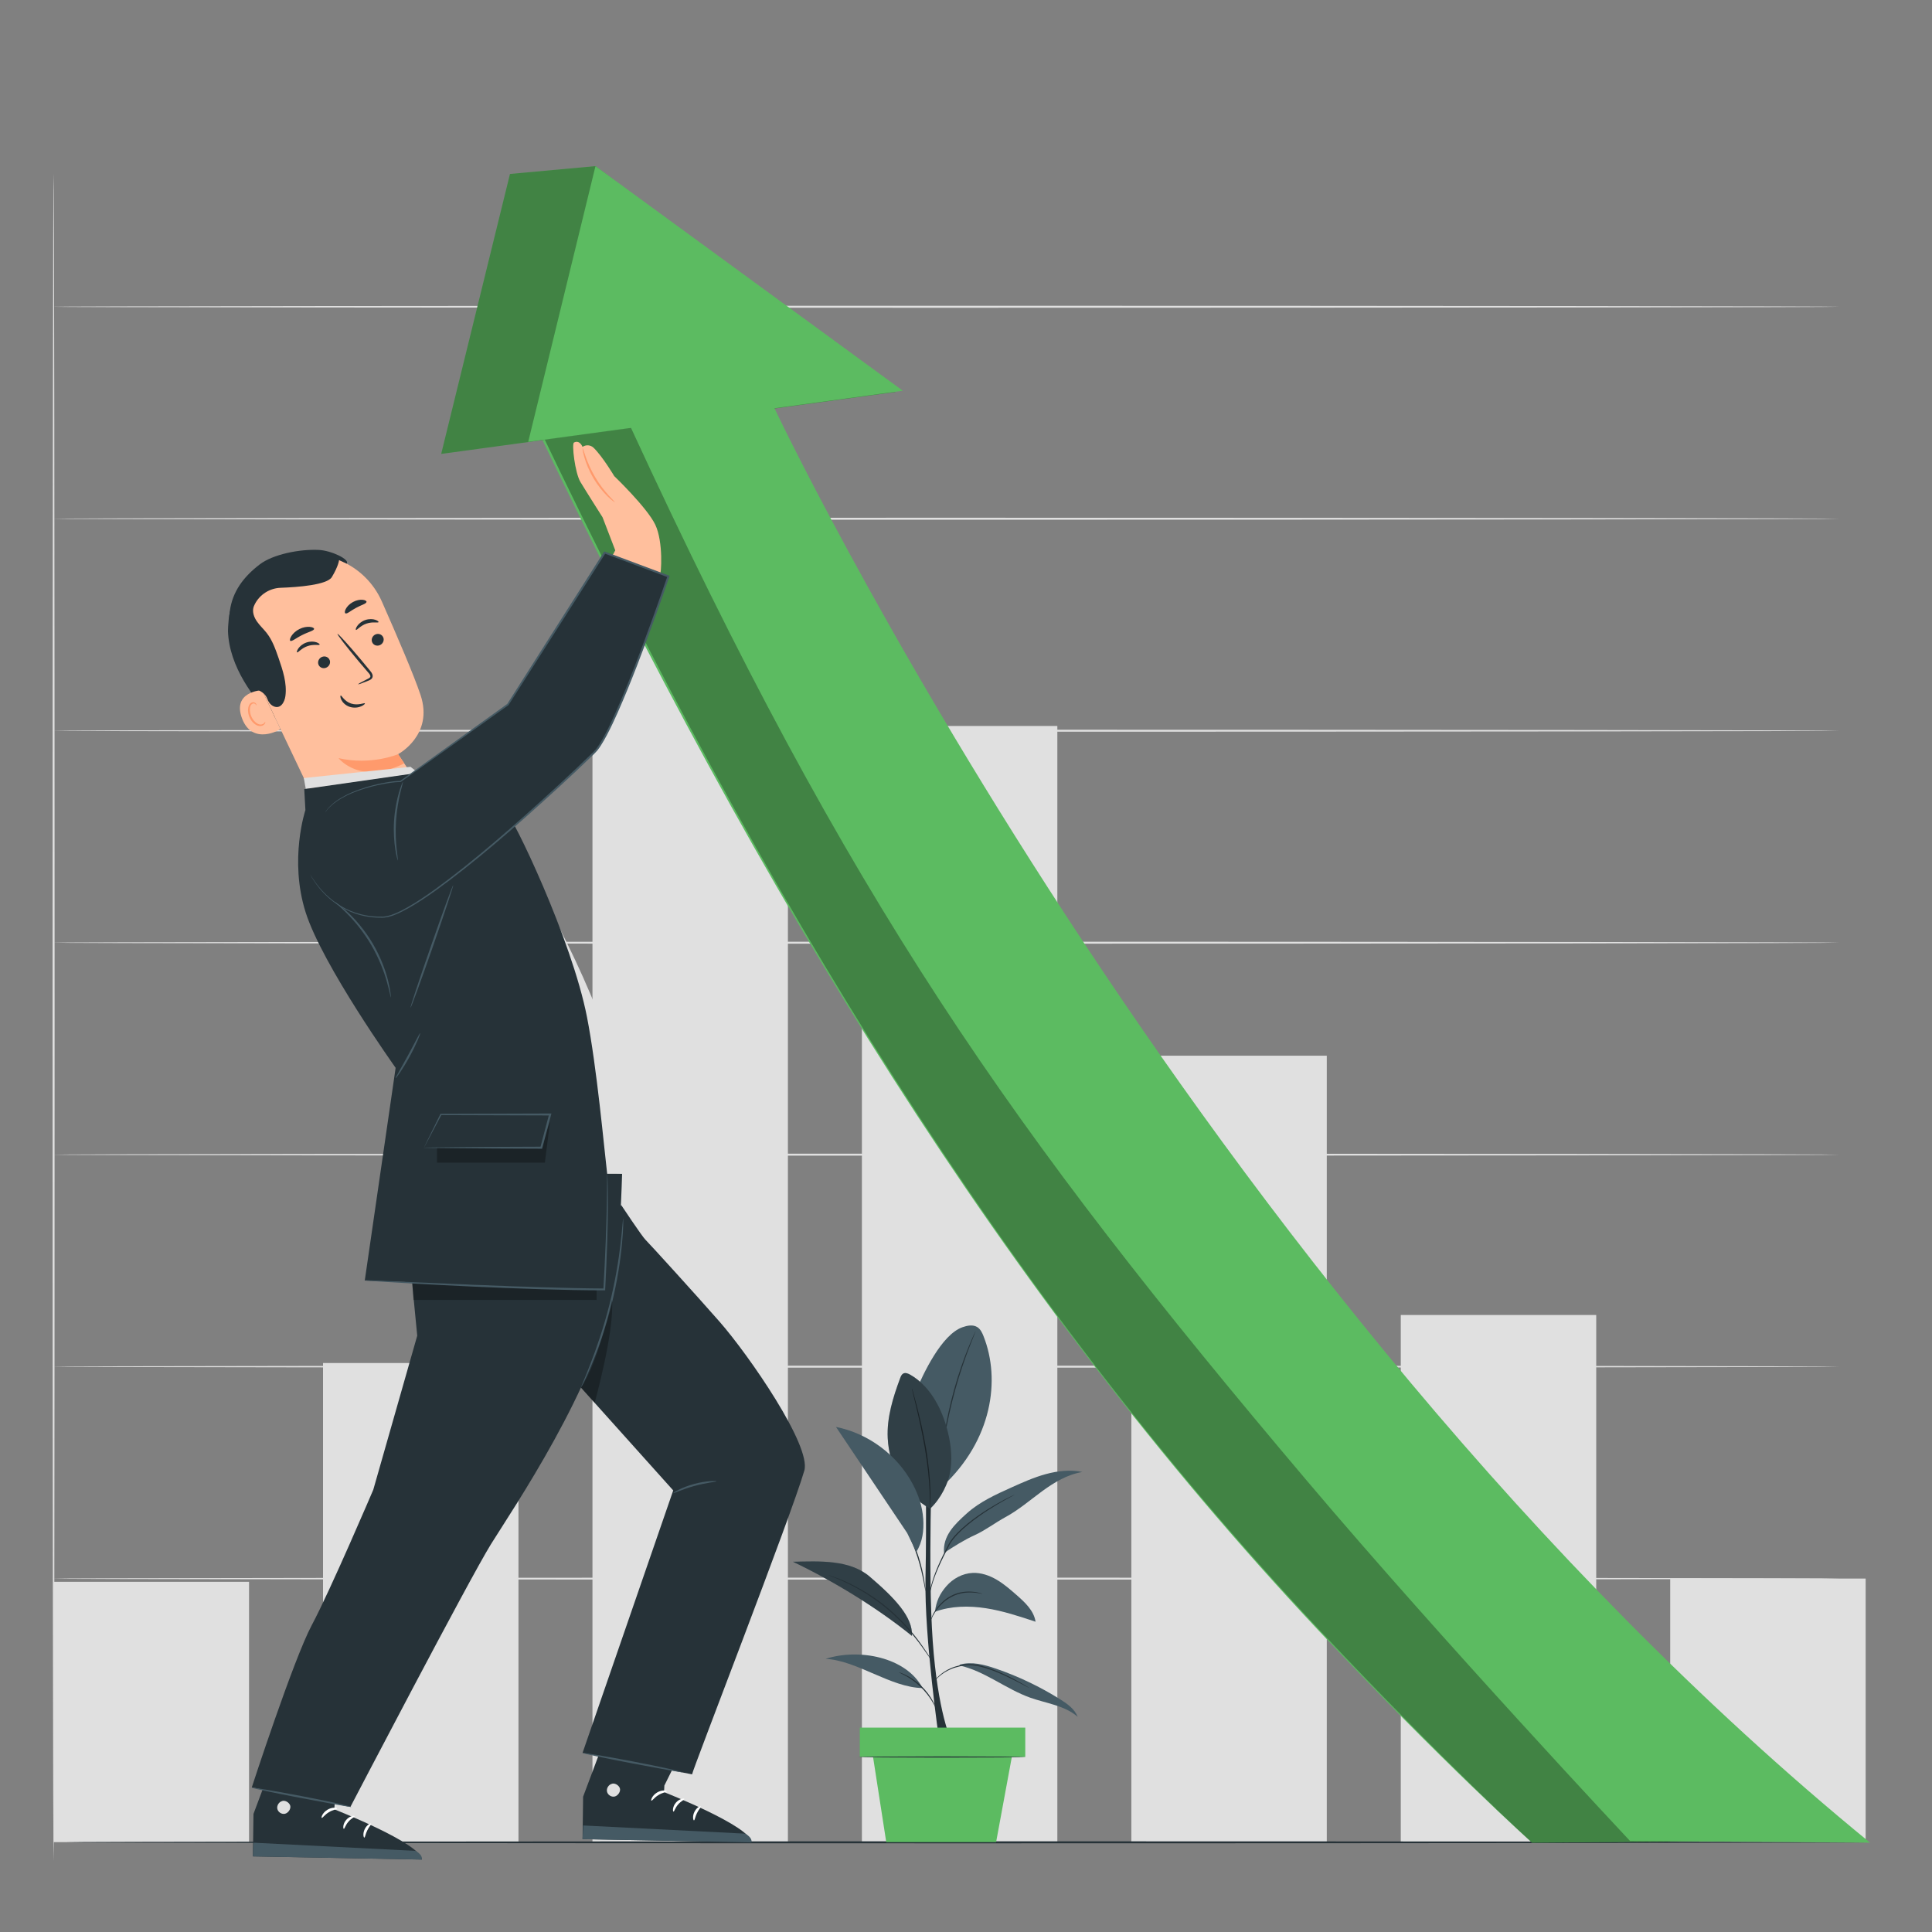 <?xml version="1.0" encoding="UTF-8"?>
<svg id="Layer_1" data-name="Layer 1" xmlns="http://www.w3.org/2000/svg" viewBox="0 0 500 500">
  <rect x="0" y="0" width="500" height="500" fill="#808080" stroke="none"/>
  <defs>
    <style>
      .cls-1 {
        fill: #fff;
      }

      .cls-2 {
        fill: #ffbf9d;
      }

      .cls-3 {
        fill: #ff9a6c;
      }

      .cls-4 {
        fill: #e0e0e0;
      }

      .cls-5 {
        fill: #455a64;
      }

      .cls-6 {
        fill: #263238;
      }

      .cls-7 {
        fill: #5cbb61;
      }

      .cls-8, .cls-9 {
        opacity: .3;
      }

      .cls-9 {
        isolation: isolate;
      }
    </style>
  </defs>
  <g id="Background_Complete" data-name="Background Complete">
    <rect class="cls-4" x="153.33" y="167.05" width="50.58" height="309.69"/>
    <rect class="cls-4" x="223.06" y="187.88" width="50.58" height="288.86"/>
    <rect class="cls-4" x="83.6" y="352.75" width="50.58" height="124"/>
    <rect class="cls-4" x="13.87" y="409.37" width="50.58" height="67.37"/>
    <rect class="cls-4" x="292.79" y="273.21" width="50.58" height="203.54"/>
    <rect class="cls-4" x="362.52" y="340.32" width="50.58" height="136.43"/>
    <rect class="cls-4" x="432.25" y="408.53" width="50.58" height="68.21"/>
    <path class="cls-4" d="M13.87,481.65c-.14,0-.26-97.78-.26-218.38s.12-218.4,.26-218.4,.26,97.76,.26,218.4c0,120.59-.12,218.38-.26,218.38Z"/>
    <path class="cls-4" d="M476.11,134.25c0,.14-103.61,.26-231.39,.26s-231.41-.12-231.41-.26,103.59-.26,231.41-.26,231.39,.12,231.39,.26Z"/>
    <path class="cls-4" d="M476.11,189.11c0,.14-103.61,.26-231.39,.26s-231.41-.12-231.41-.26,103.59-.26,231.41-.26c127.78,0,231.39,.12,231.39,.26Z"/>
    <path class="cls-4" d="M476.11,243.97c0,.14-103.61,.26-231.39,.26s-231.41-.12-231.41-.26,103.59-.26,231.41-.26c127.78,0,231.39,.12,231.39,.26Z"/>
    <path class="cls-4" d="M476.11,298.83c0,.14-103.61,.26-231.39,.26s-231.41-.12-231.41-.26,103.59-.26,231.41-.26c127.78,0,231.39,.12,231.39,.26Z"/>
    <path class="cls-4" d="M476.11,353.69c0,.14-103.61,.26-231.39,.26s-231.41-.12-231.41-.26,103.59-.26,231.41-.26c127.78,0,231.39,.12,231.39,.26Z"/>
    <path class="cls-4" d="M476.11,408.55c0,.14-103.61,.26-231.39,.26s-231.41-.12-231.41-.26,103.59-.26,231.41-.26c127.78,0,231.39,.12,231.39,.26Z"/>
    <path class="cls-4" d="M476.11,79.39c0,.14-103.61,.26-231.39,.26s-231.41-.12-231.41-.26,103.59-.26,231.41-.26,231.39,.12,231.39,.26Z"/>
  </g>
  <g id="Floor">
    <path class="cls-6" d="M17.06,476.79c0-.14,104.53-.26,233.44-.26s233.46,.12,233.46,.26-104.51,.26-233.46,.26-233.44-.12-233.44-.26Z"/>
  </g>
  <g id="Plant">
    <g>
      <g>
        <path class="cls-6" d="M243.06,450.39s-3.86-26.51-3.54-41.94-.02-32.78-.02-32.78h1.78s-1.2,30.62,.11,49.09c1.31,18.45,4.76,25.63,4.76,25.63h-3.09"/>
        <path class="cls-5" d="M254.55,345.83c-.36-.91-.8-1.85-1.62-2.37-1.13-.71-2.6-.42-3.86,.03-5.37,1.9-10.13,11.91-12.3,17.18l7.13,24.02c12.87-11.94,15.1-27.6,10.65-38.85Z"/>
        <path class="cls-6" d="M252.51,344.43s-.03,.11-.1,.31c-.09,.23-.21,.52-.35,.88-.31,.76-.75,1.86-1.27,3.22-1.05,2.73-2.39,6.54-3.58,10.84-1.19,4.3-2.01,8.26-2.52,11.14-.25,1.44-.45,2.61-.57,3.42-.06,.38-.11,.68-.15,.93-.04,.21-.06,.32-.07,.32s0-.11,.01-.33c.03-.25,.06-.56,.1-.94,.09-.81,.25-1.99,.48-3.43,.45-2.89,1.24-6.87,2.44-11.18,1.2-4.31,2.57-8.12,3.67-10.83,.55-1.36,1.02-2.45,1.36-3.19,.16-.35,.29-.63,.4-.85,.1-.19,.15-.29,.16-.29Z"/>
        <path class="cls-5" d="M240.73,390.44c-6.68-3.69-10.62-10.64-10.99-18.26-.26-5.33,1.38-10.56,3.24-15.56,.16-.43,.35-.9,.76-1.13,.56-.32,1.26-.04,1.82,.28,4.85,2.77,7.8,8.04,9.36,13.4,1.04,3.57,1.58,7.33,1.1,11.02-.48,3.69-2.59,7.7-5.29,10.25"/>
        <path class="cls-6" d="M240.73,390.44s-.02-.11-.03-.32c0-.24,0-.55-.02-.92,0-.8-.04-1.96-.1-3.39-.13-2.86-.5-6.79-1.24-11.1-.74-4.3-1.64-8.15-2.3-10.94-.33-1.36-.6-2.48-.79-3.3-.08-.36-.15-.66-.21-.9-.04-.21-.06-.32-.05-.32s.05,.1,.11,.3c.07,.23,.15,.53,.26,.89,.22,.77,.52,1.89,.88,3.28,.71,2.77,1.65,6.62,2.39,10.94,.74,4.31,1.08,8.27,1.16,11.14,.04,1.43,.04,2.59,0,3.39-.01,.37-.03,.68-.04,.92-.01,.21-.02,.32-.03,.32Z"/>
        <g class="cls-8">
          <path d="M240.73,390.44c-6.68-3.69-10.62-10.64-10.99-18.26-.26-5.33,1.38-10.56,3.24-15.56,.16-.43,.35-.9,.76-1.13,.56-.32,1.26-.04,1.82,.28,4.85,2.77,7.8,8.04,9.36,13.4,1.04,3.57,1.58,7.33,1.1,11.02-.48,3.69-2.59,7.7-5.29,10.25"/>
        </g>
        <path class="cls-5" d="M248.27,431.01c6.58,1.45,11.99,6.08,18.33,8.34,4.2,1.49,8.94,2.02,12.3,4.95-.8-2.03-2.71-3.38-4.56-4.54-5.22-3.26-10.8-5.93-16.62-7.93-2.99-1.03-6.22-1.89-9.26-1.04"/>
        <path class="cls-5" d="M238.76,436.87c-8.24-.13-16.91-7.14-25.1-7.56,8.58-2.77,20.86-.51,25.1,7.56"/>
        <path class="cls-5" d="M241.98,417.11c4.18-1.51,8.77-1.58,13.17-.9s8.64,2.09,12.85,3.49c-.42-2.86-2.74-5.01-4.91-6.91-1.64-1.43-3.28-2.87-5.16-3.97s-4.02-1.84-6.19-1.75c-2.62,.11-5.11,1.46-6.83,3.44-1.72,1.98-2.64,3.97-2.93,6.58"/>
        <path class="cls-5" d="M225.07,408.02c-5.18-4.43-13.04-3.99-19.85-3.84,10.48,5.01,21.76,11.88,30.79,19.19,.28-4.82-4.39-9.76-10.94-15.35Z"/>
        <g class="cls-8">
          <path d="M225.07,408.02c-5.18-4.43-13.04-3.99-19.85-3.84,10.48,5.01,21.76,11.88,30.79,19.19,.28-4.82-4.39-9.76-10.94-15.35Z"/>
        </g>
        <path class="cls-5" d="M244.31,401.91c2.61-1.74,5.24-3.39,7.97-4.63s5.27-3.21,7.91-4.64c3.42-1.85,6.38-4.42,9.52-6.72,3.14-2.29,6.58-4.36,10.42-4.97-3.13-.65-6.4-.29-9.48,.55-3.08,.84-6.01,2.16-8.93,3.47-4.04,1.82-8.16,3.69-11.46,6.65-3.31,2.96-6.3,5.88-5.95,10.3"/>
        <path class="cls-6" d="M266.45,436.87s-.1-.03-.26-.11c-.19-.1-.43-.22-.72-.37-.62-.33-1.51-.82-2.63-1.38-.55-.29-1.17-.6-1.84-.91-.66-.33-1.38-.65-2.14-.98-1.52-.65-3.22-1.33-5.07-1.77-1.85-.45-3.69-.55-5.28-.13-.8,.2-1.56,.39-2.24,.67-.68,.27-1.28,.6-1.81,.93-1.05,.66-1.79,1.37-2.27,1.88-.48,.51-.71,.82-.73,.81,0,0,.04-.09,.15-.24,.1-.15,.27-.37,.5-.64,.46-.54,1.18-1.27,2.24-1.97,.53-.35,1.14-.69,1.83-.98,.69-.3,1.46-.5,2.27-.71,1.63-.45,3.54-.35,5.41,.11,1.88,.45,3.59,1.14,5.11,1.8,.76,.34,1.48,.67,2.14,1.01,.67,.32,1.28,.64,1.83,.95,1.11,.59,1.99,1.11,2.59,1.47,.28,.17,.51,.31,.69,.42,.16,.1,.24,.15,.23,.16Z"/>
        <path class="cls-6" d="M232.62,432.79s.19,.04,.52,.15c.33,.11,.79,.31,1.34,.58,1.11,.55,2.57,1.48,3.93,2.79,1.37,1.32,2.35,2.73,2.95,3.82,.3,.54,.51,.99,.64,1.32,.13,.32,.19,.5,.17,.51-.05,.02-.35-.68-.99-1.72-.63-1.05-1.63-2.42-2.97-3.71-1.35-1.29-2.76-2.23-3.83-2.82-1.07-.59-1.78-.87-1.76-.92Z"/>
        <path class="cls-6" d="M214.39,407.61s.12,.03,.35,.1c.26,.09,.58,.21,.99,.35,.44,.16,.96,.35,1.56,.58,.61,.23,1.27,.56,2.01,.89,2.96,1.35,6.91,3.61,10.72,6.83,1.88,1.64,3.58,3.3,5,4.92,1.42,1.63,2.62,3.16,3.55,4.5,.94,1.33,1.65,2.44,2.14,3.21,.23,.36,.42,.65,.56,.88,.13,.2,.19,.31,.18,.32,0,0-.09-.09-.23-.28-.14-.19-.35-.48-.61-.85-.52-.75-1.26-1.84-2.21-3.15-.95-1.32-2.16-2.83-3.58-4.44-1.43-1.61-3.12-3.25-4.99-4.88-3.79-3.2-7.69-5.48-10.62-6.87-.74-.34-1.39-.68-1.99-.92-.59-.24-1.1-.45-1.54-.62-.4-.17-.72-.3-.97-.4-.22-.1-.33-.15-.33-.16Z"/>
        <path class="cls-6" d="M254.33,412.48s-.24-.01-.66-.08c-.23-.04-.48-.09-.76-.14-.29-.06-.64-.06-1.01-.1-1.48-.11-3.64,.02-5.66,1.12-1.02,.52-1.88,1.21-2.58,1.91-.71,.69-1.25,1.42-1.66,2.05-.83,1.27-1.08,2.18-1.13,2.16-.02,0,.03-.24,.17-.64,.15-.4,.38-.98,.79-1.63,.39-.66,.92-1.41,1.64-2.13,.71-.73,1.58-1.45,2.63-1.98,2.09-1.14,4.32-1.23,5.82-1.06,.38,.05,.73,.07,1.02,.14,.28,.07,.53,.13,.75,.19,.42,.11,.64,.18,.63,.2Z"/>
        <path class="cls-6" d="M262.61,386.81s-.1,.08-.31,.19c-.24,.13-.54,.29-.92,.5-.8,.43-1.95,1.07-3.35,1.89-1.39,.83-3.03,1.86-4.77,3.1-1.74,1.25-3.6,2.7-5.33,4.46-.85,.89-1.63,1.81-2.18,2.82-.54,1.04-1.05,2.04-1.53,3-.95,1.92-1.73,3.69-2.29,5.21-.56,1.52-.91,2.79-1.11,3.67-.21,.88-.29,1.38-.32,1.37,0,0,0-.13,.03-.36,.03-.24,.08-.59,.17-1.03,.17-.89,.49-2.18,1.03-3.71,.54-1.54,1.3-3.32,2.24-5.26,.47-.97,.98-1.97,1.52-3.01,.57-1.05,1.36-1.99,2.22-2.89,1.74-1.78,3.63-3.24,5.38-4.48,1.76-1.24,3.41-2.25,4.82-3.06,1.41-.8,2.58-1.41,3.4-1.81,.39-.18,.7-.33,.95-.45,.22-.1,.33-.15,.34-.14Z"/>
        <path class="cls-6" d="M239.52,411.74s-.08-.24-.16-.69c-.1-.51-.22-1.14-.36-1.9-.31-1.6-.79-3.81-1.56-6.18-.76-2.37-1.68-4.44-2.35-5.92-.32-.7-.59-1.29-.8-1.76-.19-.42-.28-.65-.26-.66,.02,0,.15,.21,.37,.61,.22,.4,.53,.99,.89,1.73,.72,1.47,1.68,3.53,2.44,5.92,.77,2.39,1.22,4.62,1.48,6.23,.13,.81,.22,1.47,.27,1.92,.05,.45,.07,.71,.05,.71Z"/>
        <path class="cls-5" d="M238.92,393.01c-.21-3.11-1.22-6.14-2.68-8.89-4-7.56-11.51-13.16-19.89-14.83,6.14,9.15,12.28,18.3,18.42,27.45l2.38,4.9c1.62-2.66,1.98-5.51,1.78-8.62Z"/>
      </g>
      <g>
        <rect class="cls-7" x="222.51" y="447.11" width="42.83" height="7.59"/>
        <polygon class="cls-7" points="225.71 453.19 229.36 476.74 257.79 476.74 262.14 453.19 225.71 453.19"/>
        <path class="cls-6" d="M265.32,454.71c0,.08-9.66,.15-21.57,.15s-21.58-.07-21.58-.15,9.66-.15,21.58-.15c11.91,0,21.57,.07,21.57,.15Z"/>
      </g>
    </g>
  </g>
  <g id="Arrow">
    <g>
      <g>
        <g>
          <path class="cls-7" d="M479.24,476.44C332.8,396.9,174.33,106.12,174.33,106.12l-35.42,4.7c57.6,120.44,120.69,224.11,201.88,310.67,32.75,34.92,55.7,55.39,55.7,55.39l70.63-.55,12.12,.11Z"/>
          <g class="cls-8">
            <path d="M480.09,476.44C333.76,396.67,175.3,106.79,175.3,106.79l-35.42,4.7c57.6,120.44,119.71,223.44,201.88,310.67,32.83,34.85,54.73,54.72,54.73,54.72l70.63-.55,12.97,.11Z"/>
          </g>
        </g>
        <g>
          <polygon class="cls-7" points="231.77 101.45 114.18 117.47 131.98 45.02 154.11 42.99 231.77 101.45"/>
          <polygon class="cls-9" points="231.77 101.45 114.18 117.47 131.98 45.02 154.11 42.99 231.77 101.45"/>
          <polygon class="cls-7" points="233.65 101.12 136.7 114.35 154.11 42.99 233.65 101.12"/>
        </g>
      </g>
      <path class="cls-7" d="M200.21,105.19l-37.04,5.26c56.65,122.92,98.51,182.28,175.16,272.89,35.4,41.85,83.52,93.1,83.52,93.1l62.11,.44C307.19,332.32,200.21,105.19,200.21,105.19Z"/>
    </g>
  </g>
  <g id="Character">
    <g>
      <g>
        <path class="cls-6" d="M71.33,187.18c-2.95-3.48-5.9-7-8.21-10.93-2.31-3.94-3.97-8.35-4.12-12.91-.02-.69,.23-5.5,.89-5.7,.47-.14,.84,4.09,1.24,4.4,3.75,2.87,6.2,7.17,7.64,11.66,1.43,4.5,2.13,8.78,2.57,13.48"/>
        <path class="cls-2" d="M72.36,144.97l1-.35c10.07-3.51,21.15,1.29,25.46,11.04,4.01,9.07,8.33,19.15,10.01,24.18,3.49,10.42-5.8,15.34-5.8,15.34-.02,0,3.69,5.51,3.69,5.51l-3.06,12.69-22.17-6-17.19-36.15c-4.69-10.44-2.51-21.88,8.06-26.27Z"/>
        <path class="cls-3" d="M103.03,195.18s-6.92,2.97-15.41,1.03c0,0,5.53,7.13,17,1.35l-1.59-2.38Z"/>
        <path class="cls-6" d="M99.2,164.98c.3,.77-.11,1.66-.91,1.99-.8,.33-1.69-.03-1.99-.8-.3-.77,.11-1.66,.9-1.99,.8-.33,1.69,.03,1.99,.8Z"/>
        <path class="cls-6" d="M97.96,161.01c-.12,.26-1.53-.18-3.12,.38-1.6,.54-2.48,1.76-2.72,1.63-.11-.06-.05-.47,.33-1.02,.37-.54,1.1-1.2,2.1-1.54,1-.34,1.96-.27,2.57-.06,.62,.2,.91,.5,.85,.61Z"/>
        <path class="cls-6" d="M85.32,170.81c.3,.77-.11,1.66-.91,1.99-.8,.33-1.69-.03-1.99-.8-.3-.77,.11-1.66,.9-1.99,.8-.33,1.69,.03,1.99,.8Z"/>
        <path class="cls-6" d="M82.72,166.83c-.12,.26-1.53-.18-3.12,.38-1.6,.54-2.48,1.76-2.72,1.63-.11-.06-.05-.47,.33-1.02,.37-.54,1.1-1.2,2.1-1.54,1-.34,1.96-.27,2.57-.06,.62,.21,.91,.5,.85,.61Z"/>
        <path class="cls-6" d="M92.71,177.08c-.04-.09,.89-.6,2.43-1.37,.39-.18,.75-.4,.72-.7,0-.33-.33-.71-.69-1.11-.73-.85-1.49-1.74-2.29-2.68-3.21-3.83-5.69-7.04-5.53-7.16,.16-.13,2.88,2.87,6.09,6.7,.78,.95,1.53,1.85,2.24,2.71,.32,.41,.76,.84,.77,1.52,0,.34-.22,.67-.46,.83-.23,.17-.46,.26-.66,.34-1.58,.65-2.58,1.01-2.62,.92Z"/>
        <path class="cls-6" d="M81.28,162.75c.01,.48-1.48,.78-3.06,1.59-1.6,.78-2.75,1.8-3.11,1.49-.16-.15-.07-.64,.32-1.25,.39-.61,1.11-1.31,2.07-1.79,.96-.48,1.93-.62,2.64-.56,.71,.06,1.14,.29,1.15,.52Z"/>
        <path class="cls-6" d="M94.85,155.79c-.09,.49-1.38,.78-2.7,1.52-1.35,.7-2.3,1.63-2.75,1.43-.21-.1-.23-.54,.08-1.13,.3-.59,.95-1.31,1.87-1.81,.92-.5,1.88-.65,2.53-.57,.66,.07,1.01,.33,.98,.56Z"/>
        <path class="cls-2" d="M67.83,178.62c-.2-.01-7.86,.38-5.16,7.39s9.94,2.83,9.88,2.63c-.07-.21-4.72-10.02-4.72-10.02Z"/>
        <path class="cls-3" d="M68.62,186.83s-.09,.13-.26,.31c-.17,.17-.49,.37-.91,.37-.85,.01-1.92-.92-2.44-2.17-.26-.63-.36-1.29-.33-1.88,.02-.6,.21-1.08,.56-1.29,.34-.23,.69-.11,.85,.06,.17,.16,.18,.32,.22,.32,.03,0,.11-.18-.06-.44-.08-.13-.23-.26-.44-.33-.22-.07-.5-.05-.74,.08-.53,.25-.82,.93-.86,1.58-.07,.66,.03,1.41,.33,2.12,.59,1.4,1.82,2.44,2.95,2.34,.54-.06,.9-.37,1.05-.62,.15-.26,.13-.43,.1-.43Z"/>
        <path class="cls-6" d="M89.73,145.87c.88-1.07-3.96-3.39-7.23-3.55-4.95-.24-11.83,1.12-15.27,3.74-4.14,3.16-7.1,7.02-7.76,12.18-.66,5.17,.41,10.46,2.46,15.25,.63,1.46,1.39,2.94,2.67,3.88,1.59,1.16,3.84,1.39,4.6,3.55,.28,.79,.81,1.49,1.57,1.85,1.82,.85,2.88-1.04,3.09-2.61,.45-3.34-.67-6.68-1.77-9.87-.79-2.27-1.59-4.58-3.07-6.47-.8-1.03-1.79-1.91-2.53-2.99-.74-1.07-1.24-2.43-.88-3.68,.06-.2,.18-.48,.34-.8,1.29-2.52,3.86-4.13,6.68-4.23,4.49-.16,12.03-.74,13.25-2.77,1.76-2.92,1.87-4.41,1.87-4.41l1.97,.92Z"/>
        <path class="cls-6" d="M88.17,180c.23-.11,.88,1.49,2.71,2.08,1.83,.59,3.46-.27,3.56-.05,.06,.09-.25,.46-.97,.77-.7,.31-1.82,.49-2.94,.14-1.12-.36-1.85-1.15-2.17-1.78-.33-.65-.31-1.11-.2-1.15Z"/>
      </g>
      <g>
        <path class="cls-2" d="M170.75,148.97c.4-.22,.96-8.74-1.17-13.19-2.13-4.44-10.61-12.56-10.61-12.56,0,0-3.03-5.09-5.34-7.33-.78-.76-1.98-.86-2.87-.24h0s-.72-1.9-2.22-1.12c-.61,.32,.25,7.83,1.68,10.21s5.72,9.13,5.72,9.13l3.29,8.56-.99,1.86,12.5,4.67Z"/>
        <path class="cls-3" d="M159.1,129.99s-.8-.49-1.88-1.55c-1.08-1.06-2.44-2.67-3.62-4.65-1.18-1.99-1.95-3.95-2.36-5.41-.41-1.45-.52-2.39-.46-2.4,.17-.05,.92,3.63,3.27,7.54,2.31,3.93,5.19,6.35,5.06,6.47Z"/>
      </g>
      <g>
        <path class="cls-6" d="M180.38,445.09l-8.44,17-.09,1.71s22.46,8.81,22.64,12.99l-43.73-.82,.15-10.99,7.63-20.36,21.84,.47Z"/>
        <path class="cls-4" d="M158.36,461.65c-.85,.21-1.45,1.16-1.27,2.01,.18,.86,1.13,1.48,1.99,1.28,.85-.2,1.61-1.31,1.34-2.14s-1.43-1.5-2.21-1.1"/>
        <path class="cls-5" d="M150.76,475.97l.19-3.54,41.85,2.11s1.93,.88,1.68,2.25l-43.72-.82Z"/>
        <path class="cls-1" d="M172.56,463.59c-.01,.21-1.08,.29-2.14,.96-1.08,.64-1.64,1.55-1.84,1.46-.2-.05,.15-1.32,1.45-2.1,1.3-.8,2.58-.52,2.53-.32Z"/>
        <path class="cls-1" d="M177.11,465.57c.04,.21-.89,.55-1.63,1.44-.77,.87-.97,1.84-1.18,1.83-.2,.03-.32-1.22,.62-2.31,.94-1.1,2.19-1.16,2.19-.96Z"/>
        <path class="cls-1" d="M179.61,471.11c-.2,.04-.47-1.03,.1-2.19,.56-1.16,1.58-1.61,1.66-1.43,.12,.18-.54,.79-1,1.75-.48,.95-.55,1.85-.77,1.86Z"/>
      </g>
      <g>
        <path class="cls-6" d="M95.06,449.55l-8.44,17-.09,1.71s22.46,8.81,22.64,12.99l-43.72-.82,.15-10.99,7.63-20.36,21.84,.47Z"/>
        <path class="cls-4" d="M73.04,466.11c-.85,.21-1.45,1.16-1.27,2.01,.18,.86,1.13,1.48,1.99,1.28,.85-.2,1.61-1.31,1.34-2.14s-1.43-1.5-2.21-1.1"/>
        <path class="cls-5" d="M65.44,480.43l.19-3.54,41.85,2.11s1.93,.88,1.68,2.25l-43.72-.82Z"/>
        <path class="cls-1" d="M87.24,468.05c-.01,.21-1.08,.29-2.14,.96-1.08,.64-1.64,1.55-1.83,1.46-.2-.05,.15-1.32,1.45-2.1,1.29-.8,2.58-.52,2.53-.32Z"/>
        <path class="cls-1" d="M91.79,470.03c.04,.21-.89,.55-1.63,1.44-.77,.87-.97,1.84-1.18,1.83-.2,.03-.32-1.22,.62-2.31,.93-1.1,2.19-1.16,2.19-.96Z"/>
        <path class="cls-1" d="M94.29,475.57c-.19,.04-.47-1.03,.1-2.19,.56-1.16,1.58-1.61,1.66-1.43,.12,.18-.54,.79-1,1.75-.48,.95-.55,1.85-.77,1.86Z"/>
      </g>
      <g>
        <g>
          <path class="cls-6" d="M104.05,303.79c0,1.82,3.93,41.89,3.93,41.89l-11.37,39.85s-11.2,26.25-15.92,35.05c-4.71,8.8-15.53,42-15.53,42l25.52,5.05s30.74-58.91,36.39-68.01c5.66-9.1,27.38-40.96,31.75-65.23,1.56-8.68,2.18-30.61,2.18-30.61h-56.96Z"/>
          <path class="cls-6" d="M146.28,354.56l27.95,31.16-23.47,67.94,28.35,5.54c0-.91,25.77-67.21,29.05-78.61,1.85-6.42-14.34-29.86-21.94-38.54-5.94-6.78-18.21-20.27-19.15-21.18-.94-.91-6.34-9.06-6.34-9.06l-14.45,42.76"/>
          <path class="cls-5" d="M161.29,315.33s.03,.64,0,1.79c-.03,1.15-.14,2.81-.33,4.86-.38,4.1-1.21,9.74-2.74,15.84-1.54,6.1-3.48,11.46-5.06,15.26-.79,1.9-1.47,3.42-1.97,4.45-.5,1.04-.79,1.6-.82,1.59-.03-.02,.2-.61,.63-1.67,.45-1.06,1.07-2.6,1.81-4.51,1.49-3.82,3.36-9.18,4.9-15.25,1.53-6.07,2.41-11.67,2.88-15.75,.24-2.04,.4-3.69,.49-4.83,.1-1.14,.17-1.78,.21-1.77Z"/>
          <polygon class="cls-9" points="106.97 336.41 154.4 336.41 154.4 333.69 106.78 331.87 106.97 336.41"/>
          <path class="cls-5" d="M185.46,383.35c0,.16-2.61,.34-5.71,1.2-3.1,.84-5.45,2.01-5.52,1.87-.07-.11,2.22-1.52,5.39-2.37,3.16-.87,5.85-.82,5.85-.69Z"/>
          <path class="cls-9" d="M153.9,363.06s5.17-18.59,4.48-26.66c0,0-3.57,16.47-8.03,22.7h0l3.55,3.95Z"/>
        </g>
        <path class="cls-5" d="M90.95,467.68s-.36-.04-1.01-.15c-.77-.13-1.69-.3-2.77-.48-2.47-.46-5.64-1.05-9.14-1.7-3.57-.68-6.79-1.32-9.12-1.81-1.16-.24-2.11-.45-2.75-.6-.65-.15-1-.26-1-.29,0-.04,.37,0,1.03,.09,.66,.09,1.61,.24,2.78,.44,2.35,.39,5.58,.98,9.15,1.66,3.57,.68,6.79,1.34,9.11,1.85,2.32,.51,3.77,.88,3.71,1Z"/>
        <path class="cls-5" d="M176.55,458.69s-.35-.04-1.01-.15c-.77-.13-1.69-.3-2.77-.48-2.47-.46-5.63-1.05-9.14-1.7-3.57-.68-6.79-1.32-9.12-1.81-1.16-.24-2.1-.45-2.75-.6-.65-.15-1-.26-1-.29s.37,0,1.03,.09c.66,.09,1.61,.24,2.78,.44,2.35,.39,5.58,.98,9.15,1.66,3.57,.68,6.79,1.34,9.11,1.85,2.32,.51,3.77,.88,3.71,1Z"/>
      </g>
      <g>
        <path class="cls-4" d="M135.25,222.74s17.47,28.9,24.19,53.1,2.69,27.96,2.69,27.96l-29.03-2.15-7.05-31.99,9.2-46.91Z"/>
        <polygon class="cls-4" points="79.13 204.17 78.63 201.36 106.24 198.45 108.93 200.57 79.13 204.17"/>
        <path class="cls-6" d="M130.76,209.83c1.89,1.24,17.21,33.24,21.15,53.37,2.55,13,4.46,34.11,5.2,40.35,.87,7.27,.06,30.27-.75,30.14l-61.96-2.28,7.99-55.06s-18.98-26.6-23.3-40.27c-4.32-13.66-.05-26.43-.05-26.43l-.3-5.43,28.31-4.05,23.7,9.64Z"/>
        <path class="cls-5" d="M106.24,260.81c-.14-.05,2.23-7.19,5.28-15.95,3.05-8.77,5.64-15.83,5.77-15.78s-2.23,7.19-5.28,15.96c-3.05,8.76-5.64,15.83-5.77,15.78Z"/>
        <g>
          <path class="cls-6" d="M80.29,226.31c2.59,4.69,8.74,11.38,18.91,11.04,10.17-.34,49.2-37.27,54.73-42.77,5.53-5.5,19.04-45.41,19.04-45.41l-16.48-6.16-25.06,39.33-27.78,19.89c-1.48-.12-15.14,1.54-19.57,8.03"/>
          <path class="cls-5" d="M84.09,210.26s.07-.1,.21-.3c.16-.21,.38-.49,.67-.86,.35-.33,.76-.77,1.3-1.23,.56-.43,1.21-.94,2.02-1.4,1.6-.96,3.7-1.9,6.28-2.7,1.29-.39,2.69-.76,4.2-1.06,1.52-.29,3.12-.6,4.89-.63l-.1,.03c7.29-5.25,16.74-12.04,27.74-19.95l-.05,.06c7.31-11.5,15.82-24.88,25.03-39.35l.11-.17,.19,.07c5.26,1.97,10.82,4.04,16.48,6.16l.24,.09-.08,.24c-1.14,3.36-2.4,6.92-3.69,10.5-3.09,8.52-6.21,16.82-9.67,24.65-.87,1.95-1.77,3.88-2.75,5.74-.5,.93-1,1.85-1.57,2.73-.27,.45-.59,.87-.91,1.29-.35,.41-.71,.79-1.08,1.14-2.95,2.87-5.89,5.62-8.78,8.28-11.57,10.62-22.3,19.89-31.96,26.84-2.42,1.73-4.78,3.3-7.12,4.62-1.18,.64-2.33,1.26-3.52,1.71-.58,.26-1.19,.41-1.79,.58-.61,.11-1.23,.2-1.82,.16-4.77,.03-8.75-1.6-11.45-3.52-2.74-1.92-4.41-3.96-5.42-5.38-1.01-1.43-1.39-2.27-1.39-2.27,0,0,.13,.19,.36,.57,.23,.38,.6,.94,1.11,1.64,1.03,1.4,2.71,3.4,5.45,5.28,2.69,1.88,6.63,3.45,11.34,3.4,1.17,.05,2.34-.25,3.5-.74,1.17-.45,2.31-1.06,3.47-1.71,2.32-1.32,4.66-2.9,7.07-4.63,9.61-6.97,20.3-16.26,31.85-26.89,2.88-2.67,5.82-5.42,8.76-8.29,.77-.7,1.36-1.47,1.92-2.35,.56-.86,1.06-1.77,1.55-2.7,.97-1.85,1.86-3.77,2.73-5.72,3.45-7.81,6.56-16.1,9.65-24.62,1.29-3.58,2.54-7.14,3.69-10.49l.15,.33c-5.66-2.12-11.22-4.2-16.48-6.17l.3-.1c-9.23,14.45-17.76,27.82-25.1,39.31l-.02,.04-.03,.02c-11.03,7.86-20.5,14.62-27.82,19.84l-.04,.03h-.06c-1.68,.02-3.32,.32-4.82,.6-1.51,.29-2.9,.64-4.19,1.02-2.57,.77-4.67,1.68-6.26,2.61-.81,.45-1.46,.94-2.03,1.36-.55,.44-.96,.87-1.32,1.19-.3,.36-.53,.63-.69,.83-.16,.18-.25,.27-.25,.27Z"/>
        </g>
        <path class="cls-5" d="M102.98,222.74s-.12-.27-.25-.78c-.14-.51-.29-1.25-.43-2.18-.29-1.86-.5-4.46-.32-7.33,.19-2.87,.72-5.43,1.24-7.24,.26-.9,.5-1.62,.7-2.11,.19-.49,.32-.75,.35-.74,.08,.03-.27,1.13-.7,2.94-.43,1.81-.9,4.34-1.08,7.18-.18,2.83-.04,5.4,.16,7.25,.2,1.85,.4,2.99,.32,3.01Z"/>
        <path class="cls-5" d="M101.16,258.13c-.09,.01-.34-1.62-1.07-4.17-.72-2.55-2.02-5.99-4.06-9.48-2.06-3.48-4.44-6.29-6.32-8.15-1.88-1.87-3.18-2.88-3.12-2.96,.02-.03,.36,.2,.96,.65,.61,.44,1.44,1.13,2.42,2.04,1.96,1.82,4.43,4.63,6.51,8.15,2.07,3.53,3.33,7.05,3.97,9.65,.32,1.3,.53,2.36,.61,3.1,.1,.74,.13,1.15,.1,1.16Z"/>
        <path class="cls-5" d="M108.74,267.39c.13,.05-.96,2.83-2.73,6.06-1.76,3.23-3.5,5.65-3.61,5.58-.13-.08,1.41-2.62,3.15-5.83,1.75-3.2,3.05-5.87,3.18-5.81Z"/>
        <path class="cls-5" d="M157.12,303.55s.03,.2,.05,.57c.02,.42,.04,.97,.08,1.66,.04,1.45,.09,3.57,.07,6.24-.02,5.34-.22,12.88-.7,21.69v.23h-.24c-4.95,0-10.36-.11-16.01-.28-12.75-.39-24.28-.97-32.62-1.43-4.14-.25-7.5-.45-9.88-.59-1.13-.08-2.03-.15-2.68-.2-.28-.03-.51-.05-.7-.07-.16-.02-.24-.03-.24-.04s.08-.01,.24-.01c.19,0,.42,0,.7,.01,.66,.02,1.56,.06,2.69,.1,2.38,.1,5.75,.25,9.89,.43,8.35,.36,19.88,.88,32.62,1.28,5.65,.17,11.06,.3,16,.32l-.24,.23c.51-8.8,.78-16.33,.89-21.67,.06-2.67,.06-4.78,.07-6.23,0-.69,0-1.24,0-1.66,0-.38,.01-.57,.03-.57Z"/>
        <polygon class="cls-9" points="113.09 297.01 113.09 300.89 141.01 300.89 142.38 290.11 140.1 297.01 113.09 297.01"/>
        <path class="cls-5" d="M109.73,297.01s.23-.02,.63-.02c.44,0,1.02-.02,1.74-.03,1.55-.02,3.72-.04,6.41-.07,5.43-.05,12.97-.12,21.58-.13l-.25,.19c.68-2.55,1.38-5.21,2.1-7.95,.06-.22,.12-.44,.17-.65l.25,.33c-11.29-.04-21.38-.07-28.26-.09l.15-.09c-1.39,2.62-2.5,4.72-3.29,6.22-.38,.71-.68,1.27-.91,1.7-.21,.39-.33,.6-.34,.61s.07-.18,.26-.56c.21-.43,.48-.98,.82-1.69,.76-1.55,1.83-3.72,3.16-6.43l.05-.09h.11c6.88-.02,16.97-.05,28.26-.09h.34s-.09,.33-.09,.33c-.06,.21-.12,.43-.17,.65-.73,2.73-1.44,5.4-2.11,7.95l-.05,.19h-.2c-8.75-.01-16.4-.08-21.81-.13-2.65-.03-4.79-.05-6.33-.07-.69-.01-1.25-.02-1.68-.03-.38-.01-.57-.02-.55-.03Z"/>
      </g>
    </g>
  </g>
</svg>